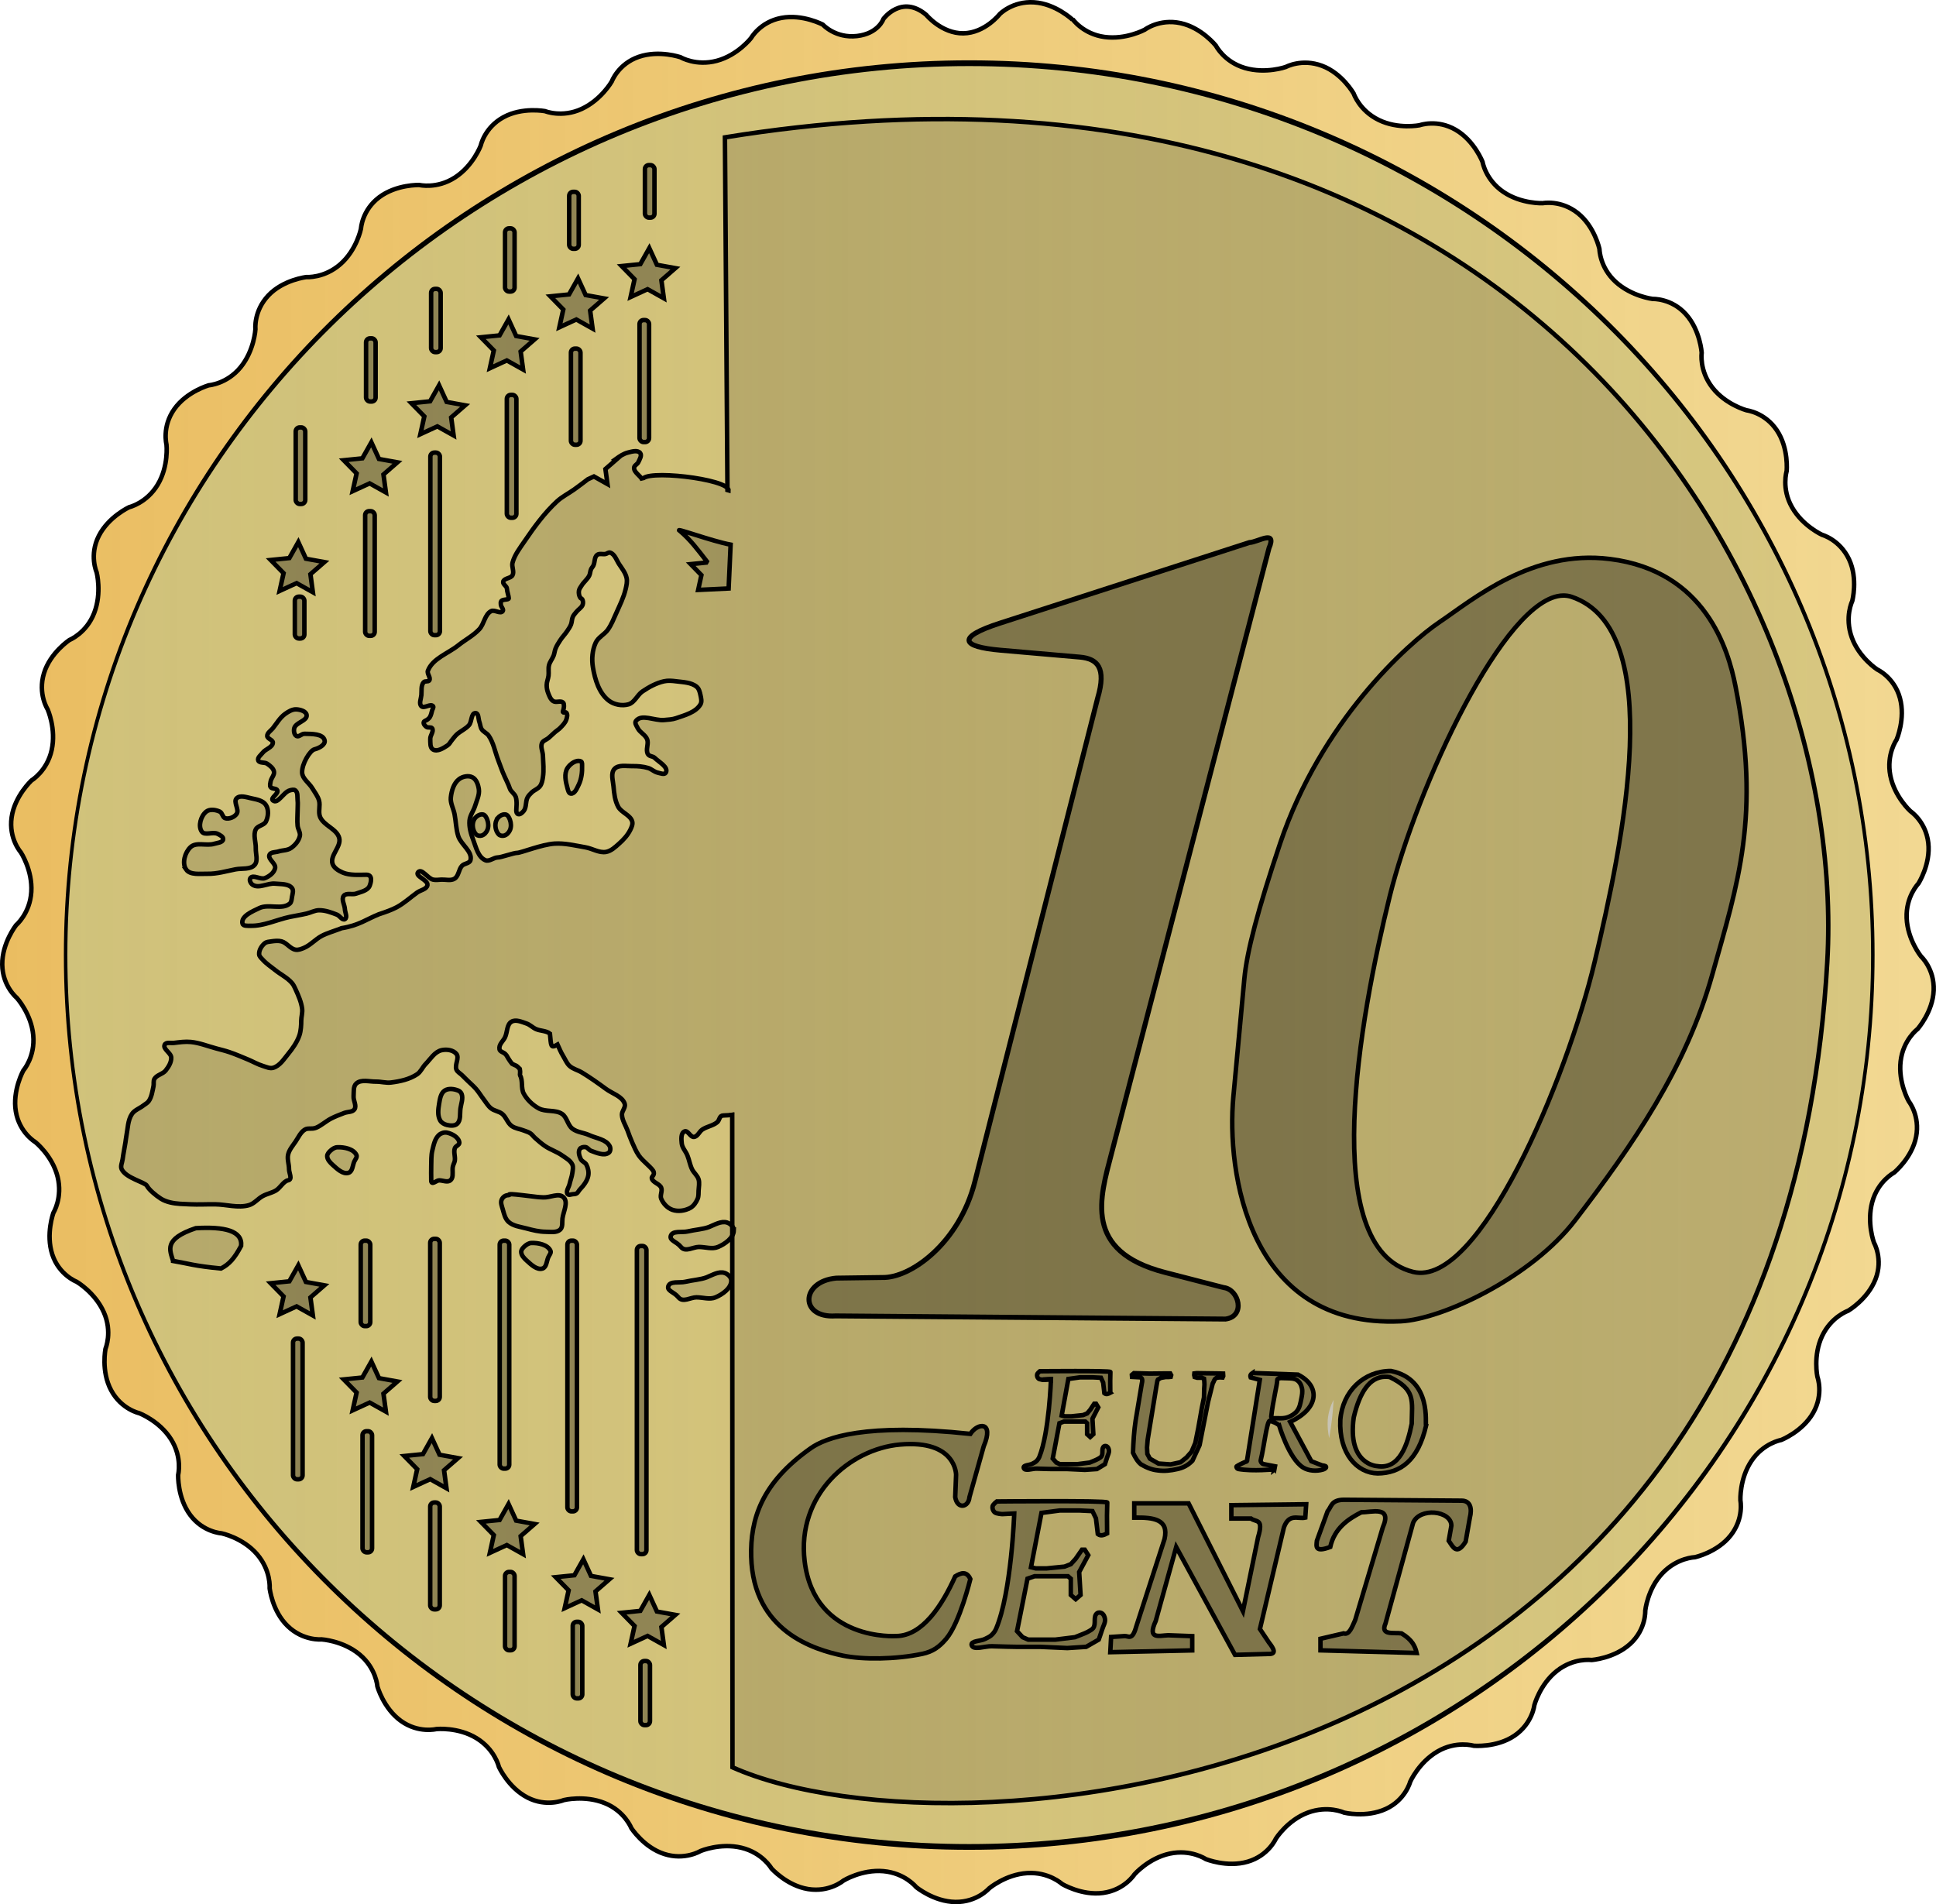 <?xml version="1.0" encoding="UTF-8"?>
<svg width="388.09" height="381.78" version="1.1" viewBox="0 0 388.09 381.78" xmlns="http://www.w3.org/2000/svg" xmlns:cc="http://creativecommons.org/ns#" xmlns:dc="http://purl.org/dc/elements/1.1/" xmlns:rdf="http://www.w3.org/1999/02/22-rdf-syntax-ns#">
 <title>10euro cent</title>
 <defs>
  <linearGradient id="linearGradient7881" x1="215.51" x2="622.89" y1="1047.3" y2="1047.3" gradientTransform="matrix(.953 0 0 .95 -64.702 -453.06)" gradientUnits="userSpaceOnUse">
   <stop stop-color="#eabd61" offset="0"/>
   <stop stop-color="#eecd73" stop-opacity=".778" offset="1"/>
  </linearGradient>
  <linearGradient id="linearGradient7883" x1="-224.48" x2="1012.4" y1="129.08" y2="129.08" gradientUnits="userSpaceOnUse">
   <stop stop-color="#d0c27b" offset="0"/>
   <stop stop-color="#d0c27b" stop-opacity=".778" offset="1"/>
  </linearGradient>
  <linearGradient id="linearGradient7885" x1="-224.48" x2="1012.4" y1="129.08" y2="129.08" gradientTransform="matrix(.123 0 0 .187 283.96 604.03)" gradientUnits="userSpaceOnUse">
   <stop stop-color="#e6e6e6" offset="0"/>
   <stop stop-color="#ccc" stop-opacity=".746" offset="1"/>
  </linearGradient>
 </defs>
 <g transform="translate(-140.66 -351.14)">
  <g stroke="#000">
   <path d="m355.65 355.09s-3.366-3.205-7.701-3.482c-4.335-0.277-6.891 2.366-6.891 2.366s-2.945 3.787-7.288 3.845c-4.344 0.059-7.437-3.7-7.437-3.7-4.938-4.154-8.572 0.801-8.572 0.801s-1.004 2.957-5.32 3.445c-4.316 0.489-6.839-2.288-6.839-2.288s-4.037-2.147-8.306-1.346c-4.269 0.801-6.08 4.042-6.08 4.042s-2.663 3.433-6.859 4.553c-4.196 1.121-7.259-0.703-7.259-0.703s-4.301-1.505-8.405-0.086c-4.105 1.418-5.399 4.937-5.399 4.937s-2.1 3.691-6.044 5.508c-3.943 1.817-7.32 0.445-7.32 0.445s-4.555-0.875-8.36 1.216c-3.805 2.09-4.542 5.677-4.542 5.677s-1.503 4.024-5.144 6.387c-3.64 2.363-7.159 1.521-7.159 1.521s-4.583-0.15-8.051 2.458c-3.468 2.608-3.654 6.305-3.654 6.305s-0.86 4.258-4.126 7.115c-3.265 2.857-6.815 2.581-6.815 2.581s-4.634 0.526-7.616 3.676c-2.983 3.149-2.6 6.776-2.6 6.776s-0.227 4.266-2.971 7.625c-2.743 3.359-6.362 3.619-6.362 3.619s-4.435 1.238-6.935 4.781c-2.5 3.543-1.559 7.105-1.559 7.105s0.473 4.303-1.754 8.022c-2.226 3.72-5.716 4.53-5.716 4.53s-4.142 1.902-6.101 5.769c-1.959 3.867-0.433 7.292-0.433 7.292s1.073 4.108-0.488 8.15c-1.56 4.043-4.937 5.405-4.937 5.405s-3.878 2.546-5.134 6.693c-1.257 4.147 0.735 7.227 0.735 7.227s1.746 3.916 0.815 8.147c-0.931 4.231-4.03 6.092-4.03 6.092s-3.387 3.111-4.001 7.4c-0.614 4.288 1.849 7.037 1.849 7.037s2.367 3.608 2.093 7.932c-0.274 4.323-3.032 6.637-3.032 6.637s-2.843 3.595-2.791 7.926c0.052 4.332 2.917 6.671 2.917 6.671s2.906 3.204 3.299 7.518c0.393 4.314-1.97 7.019-1.97 7.019s-2.237 3.981-1.52 8.254c0.716 4.273 3.931 6.143 3.931 6.143s3.391 2.719 4.436 6.924c1.045 4.205-0.832 7.222-0.832 7.222s-1.579 4.264-0.224 8.379c1.355 4.116 4.877 5.459 4.877 5.459s3.682 2.144 5.444 6.103c1.764 3.959 0.346 7.302 0.346 7.302s-0.926 4.524 1.119 8.346c2.044 3.822 5.64 4.6 5.64 4.6s4.032 1.541 6.354 5.202c2.323 3.661 1.446 7.149 1.446 7.149s-0.179 4.557 2.402 8.041c2.581 3.485 6.305 3.692 6.305 3.692s4.271 0.896 7.099 4.184c2.829 3.287 2.533 6.806 2.533 6.806s0.497 4.607 3.622 7.615c3.125 3.009 6.775 2.658 6.775 2.658s4.293 0.253 7.63 3.027c3.337 2.773 3.565 6.375 3.565 6.375s1.205 4.416 4.729 6.95c3.523 2.534 7.115 1.627 7.115 1.627s4.33-0.433 8.032 1.833c3.702 2.266 4.482 5.738 4.482 5.738s1.857 4.145 5.709 6.149c3.851 2.005 7.312 0.519 7.312 0.519s4.141-1.022 8.171 0.595c4.03 1.616 5.347 5 5.347 5s2.491 3.895 6.627 5.22c4.136 1.325 7.258-0.605 7.258-0.605s3.963-1.669 8.187-0.654c4.223 1.015 6.026 4.142 6.026 4.142s3.049 3.442 7.336 4.143c4.287 0.702 7.093-1.691 7.093-1.691s3.672-2.271 8-1.897c4.328 0.373 6.58 3.184 6.58 3.184s3.53 2.934 7.873 2.99c4.344 0.057 6.761-2.727 6.761-2.727s3.293-2.787 7.628-3.059c4.335-0.272 6.982 2.176 6.982 2.176s3.928 2.381 8.232 1.793c4.304-0.587 6.279-3.702 6.279-3.702s2.836-3.26 7.082-4.174c4.246-0.916 7.227 1.099 7.227 1.099s4.23 1.738 8.399 0.519c4.169-1.218 5.65-4.617 5.65-4.617s2.311-3.679 6.377-5.205c4.066-1.526 7.292-0.014 7.292-0.014s4.426 1.075 8.372-0.736c3.946-1.81 4.887-5.448 4.887-5.448s1.726-3.896 5.479-6.078c3.752-2.183 7.239-1.146 7.239-1.146s4.607 0.42 8.194-2.024c3.587-2.443 3.97-6.093 3.97-6.093s1.096-4.169 4.495-6.867c3.398-2.699 6.971-2.206 6.971-2.206s4.559-0.31 7.759-3.239c3.201-2.929 3.012-6.644 3.012-6.644s0.44-4.33 3.417-7.484c2.978-3.154 6.516-3.236 6.516-3.236s4.538-0.983 7.208-4.4c2.67-3.417 1.932-7 1.932-7s-0.206-4.283 2.201-7.889c2.407-3.606 5.971-4.22 5.971-4.22s4.271-1.675 6.415-5.442c2.144-3.768 0.845-7.232 0.845-7.232s-0.907-4.245 0.948-8.162c1.854-3.918 5.222-5.073 5.222-5.073s3.925-2.305 5.488-6.347c1.564-4.041-0.315-7.306-0.315-7.306s-1.491-3.983-0.344-8.162c1.146-4.178 4.363-5.873 4.363-5.873s3.595-2.925 4.425-7.177c0.831-4.252-1.465-7.116-1.465-7.116s-2.135-3.718-1.639-8.022c0.495-4.304 3.392-6.469 3.392-6.469s3.066-3.438 3.239-7.767c0.174-4.328-2.549-6.812-2.549-6.812s-2.697-3.347-2.87-7.676c-0.173-4.328 2.347-6.91 2.347-6.91s2.485-3.865 1.989-8.168c-0.495-4.304-3.573-6.341-3.573-6.341s-3.205-2.895-4.035-7.147c-0.831-4.252 1.248-7.182 1.248-7.182s1.821-4.186 0.674-8.365c-1.147-4.178-4.538-5.713-4.538-5.713s-3.654-2.364-5.116-6.444c-1.463-4.079 0.091-7.265 0.091-7.265s1.207-4.5-0.65-8.417c-1.856-3.917-5.382-4.881-5.382-4.881s-3.897-1.762-6.041-5.53c-2.144-3.768-1.072-7.227-1.072-7.227s0.457-4.577-1.951-8.182c-2.407-3.606-6.073-4.025-6.073-4.025s-4.186-1.127-6.854-4.546c-2.668-3.419-2.153-6.96-2.153-6.96s-0.271-4.54-3.173-7.764c-2.901-3.224-6.649-3.058-6.649-3.058s-4.232-0.503-7.433-3.432c-3.201-2.929-3.235-6.561-3.235-6.561s-0.952-4.519-4.352-7.216c-3.399-2.697-7.008-1.988-7.008-1.988s-4.315 0.181-7.903-2.261c-3.588-2.442-4.167-5.996-4.167-5.996s-1.635-4.261-5.385-6.448c-3.75-2.187-7.249-0.922-7.249-0.922s-4.274 0.852-8.175-1.053c-3.901-1.905-5.017-5.269-5.017-5.269s-2.276-4.063-6.342-5.588c-4.066-1.526-7.271 0.225-7.271 0.225s-4.023 1.426-8.192 0.209c-4.169-1.216-5.812-4.453-5.812-4.453s-2.863-3.632-7.11-4.545c-4.246-0.913-7.164 1.315-7.164 1.315s-3.774 2.046-8.078 1.458c-4.304-0.587-6.404-3.59-6.404-3.59" fill="url(#linearGradient7881)" stroke-width=".9"/>
   <path transform="matrix(.293 0 0 .481 219.51 480.53)" d="m1012.2 129.08c0 205.3-276.78 371.74-618.21 371.74s-618.21-166.43-618.21-371.74c0-205.3 276.78-371.74 618.21-371.74s618.21 166.43 618.21 371.74z" fill="url(#linearGradient7883)" stroke-width="2.397"/>
   <g fill-opacity=".129" stroke-width=".9">
    <path d="m286.72 469.12-6.104 0.292 0.648-2.969-2.148-2.201 3.116-0.316 0.123-0.227c-0.052-0.067-0.104-0.135-0.156-0.202-1.614-2.08-3.215-4.229-5.248-5.914-1.444-0.846 6.487 2.082 10.167 2.752z"/>
    <path d="m190.85 536.75c2.698 0.071 5.255-1.222 7.894-1.78 1.125-0.238 2.264-0.407 3.383-0.668 0.834-0.194 1.624-0.659 2.481-0.668 1.24-0.013 2.458 0.434 3.609 0.89 0.562 0.223 1.055 1.19 1.579 0.89 0.585-0.335 0.028-1.336 0-2.003-0.038-0.892-0.776-1.961-0.226-2.67 0.511-0.658 1.693-0.158 2.481-0.445 0.98-0.357 2.323-0.599 2.707-1.558 0.288-0.72 0.677-2.225-0.677-2.225s-3.282 0.18-4.737-0.445c-0.83-0.357-1.767-0.925-2.03-1.78-0.519-1.687 1.774-3.405 1.353-5.118-0.451-1.838-3.091-2.485-3.834-4.228-0.438-1.028 0.09-2.267-0.226-3.338-0.263-0.892-0.873-1.648-1.353-2.448-0.638-1.062-1.974-1.882-2.03-3.115-0.079-1.757 1.579-4.451 2.481-4.673 0.902-0.223 2.212-0.905 2.03-1.78-0.287-1.379-2.634-1.305-4.06-1.335-0.547-0.012-1.1 0.707-1.579 0.445-0.478-0.262-0.577-1.032-0.451-1.558 0.281-1.175 2.677-1.478 2.481-2.67-0.124-0.754-1.257-1.064-2.03-1.113-0.808-0.051-1.599 0.423-2.256 0.89-1.039 0.739-1.695 1.896-2.481 2.893-0.397 0.504-1.152 0.92-1.128 1.558 0.022 0.579 1.154 0.756 1.128 1.335-0.043 0.943-1.449 1.252-2.03 2.003-0.368 0.475-1.108 0.995-0.902 1.558 0.218 0.596 1.278 0.304 1.804 0.668 0.568 0.392 1.22 0.887 1.353 1.558 0.137 0.691-0.562 1.308-0.677 2.003-0.06 0.366-0.198 0.797 0 1.113 0.265 0.423 1.183 0.199 1.353 0.668 0.25 0.688-1.457 1.519-0.902 2.003 0.985 0.86 2.116-1.656 3.383-2.003 0.362-0.099 0.835-0.232 1.128 0 0.541 0.428 0.375 1.323 0.451 2.003 0.074 0.664 0 1.113 0 2.003 0 0.89-0.115 2.083 0 3.115 0.076 0.68 0.592 1.333 0.451 2.003-0.208 0.988-0.963 1.875-1.804 2.448-0.705 0.48-1.665 0.408-2.481 0.668-0.611 0.195-1.549 0.086-1.804 0.668-0.388 0.885 1.317 1.724 1.128 2.67-0.186 0.926-1.146 1.641-2.03 2.003-0.903 0.369-2.361-0.782-2.932 0-0.278 0.381 0.059 1.071 0.451 1.335 1.243 0.838 3.014-0.379 4.511-0.223 1.161 0.121 2.672-0.023 3.383 0.89 0.366 0.471 0.096 1.194 0 1.78-0.076 0.463-0.087 1.034-0.451 1.335-1.572 1.301-4.241 0.011-6.09 0.89-1.39 0.661-3.744 1.636-3.383 3.115 0.128 0.525 1.032 0.431 1.579 0.445z"/>
    <path d="m177.95 525.43c-0.844-1.263-0.212-3.411 0.902-4.451 1.159-1.081 3.214-0.198 4.737-0.668 0.642-0.198 1.697-0.235 1.804-0.89 0.085-0.518-0.652-0.878-1.128-1.113-0.951-0.469-2.553 0.418-3.158-0.445-0.789-1.125-0.179-3.15 0.902-4.006 0.704-0.557 1.89-0.378 2.707 0 0.532 0.246 0.558 1.193 1.128 1.335 0.785 0.196 1.802-0.229 2.256-0.89 0.59-0.86-0.744-2.381 0-3.115 0.691-0.682 1.978-0.207 2.932 0 1.051 0.228 2.352 0.441 2.932 1.335 0.608 0.937 0.495 2.338 0 3.338-0.377 0.76-1.653 0.798-2.03 1.558-0.562 1.133 0.043 2.523 0 3.783-0.038 1.115 0.505 2.487-0.226 3.338-0.849 0.988-2.546 0.639-3.834 0.89-1.867 0.364-3.736 0.936-5.639 0.89-1.459-0.035-3.482 0.312-4.285-0.89z"/>
    <path d="m208.28 581.15c-0.504 0.018-0.983 0.33-1.353 0.668-0.322 0.294-0.681 0.68-0.677 1.113 6e-3 0.7 0.603 1.31 1.128 1.78 0.871 0.781 2.041 1.925 3.158 1.558 0.797-0.262 0.806-1.459 1.128-2.225 0.182-0.433 0.649-0.909 0.451-1.335-0.575-1.24-2.453-1.607-3.834-1.558z"/>
    <path d="m232.29 576.46c0.798-0.712 0.522-2.064 0.677-3.115 0.141-0.957 0.566-1.986 0.226-2.893-0.111-0.295-0.382-0.547-0.677-0.668-0.834-0.341-1.956-0.494-2.707 0-0.813 0.535-0.968 1.719-1.128 2.67-0.185 1.1-0.341 2.373 0.226 3.338 0.272 0.463 0.827 0.764 1.353 0.89 0.662 0.159 1.525 0.228 2.03-0.223z"/>
    <path d="m232.74 580.22c0.051 0.472-0.743 0.664-0.902 1.113-0.274 0.77 0.101 1.638 0 2.448-0.076 0.607-0.451 0.89-0.451 1.78 0 0.89 0.142 1.746-0.451 2.225-0.581 0.47-1.504 0-2.256 0-0.526 0-1.579 1.113-1.579 0s-0.035-1.929 0-2.893c0.038-1.04-0.023-2.104 0.226-3.115 0.27-1.098 0.494-2.369 1.353-3.115 0.411-0.357 1.043-0.554 1.579-0.445 1.046 0.213 2.369 0.954 2.481 2.003z"/>
    <path d="m253.64 591.2c0.985 1.024-0.047 2.828-0.226 4.228-0.096 0.751 0.103 1.702-0.451 2.225-0.715 0.674-1.943 0.456-2.932 0.445-1.298-0.014-2.582-0.33-3.834-0.668-1.239-0.334-2.67-0.47-3.609-1.335-0.664-0.612-0.887-1.584-1.128-2.448-0.181-0.648-0.513-1.394-0.226-2.003 0.229-0.485 0.677-0.89 1.353-0.89 0.677 0-1.128-0.445 2.707 0 3.834 0.445 2.851 0.371 4.285 0.445 1.351 0.07 3.128-0.969 4.06 0z"/>
    <path d="m287.76 597.8c-0.033 1.522-1.743 2.731-3.158 3.338-1.172 0.503-2.556 0-3.834 0-1.203 0-2.707 1.113-3.609 0-0.902-1.113-2.318-1.269-2.03-2.225 0.332-1.104 2.248-0.623 3.383-0.89 1.42-0.334 3.158-0.445 4.285-0.89 1.128-0.445 2.427-1.262 3.609-0.89 0.66 0.208 1.368 0.874 1.353 1.558z"/>
    <path d="m287.26 607.9c-0.033 1.522-1.743 2.731-3.158 3.338-1.172 0.503-2.556 0-3.834 0-1.203 0-2.707 1.113-3.609 0-0.902-1.113-2.318-1.269-2.03-2.225 0.332-1.104 2.248-0.623 3.383-0.89 1.42-0.334 3.158-0.445 4.285-0.89 1.128-0.445 2.427-1.262 3.609-0.89 0.66 0.208 1.368 0.874 1.353 1.558z"/>
    <path d="m247.17 600.34c-0.504 0.018-0.983 0.33-1.353 0.668-0.322 0.294-0.681 0.68-0.677 1.113 6e-3 0.7 0.603 1.31 1.128 1.78 0.871 0.781 2.041 1.925 3.158 1.558 0.797-0.262 0.806-1.459 1.128-2.225 0.182-0.433 0.649-0.909 0.451-1.335-0.575-1.24-2.453-1.607-3.834-1.558z"/>
    <path d="m254.41 505.13c-0.711 1.136-0.361 2.719 0 4.006 0.117 0.417 0.24 1.074 0.677 1.113 0.796 0.07 1.234-1.069 1.579-1.78 0.561-1.155 0.722-2.503 0.677-3.783-0.011-0.306 0.056-0.762-0.226-0.89-0.916-0.416-2.176 0.489-2.707 1.335z"/>
    <path d="m235.65 515.54c-0.412 0.887-0.232 2.188 0.451 2.893 0.265 0.273 0.761 0.332 1.128 0.223 0.509-0.152 0.924-0.628 1.128-1.113 0.259-0.617 0.224-1.373 0-2.003-0.159-0.448-0.428-1.033-0.902-1.113-0.699-0.118-1.509 0.477-1.804 1.113z"/>
    <path d="m240.19 515.54c-0.412 0.887-0.232 2.188 0.451 2.893 0.265 0.273 0.761 0.332 1.128 0.223 0.509-0.152 0.924-0.628 1.128-1.113 0.259-0.617 0.224-1.373 0-2.003-0.159-0.448-0.428-1.033-0.902-1.113-0.699-0.118-1.509 0.477-1.804 1.113z"/>
    <path d="m175.36 603.94c-0.651-2.189-1.964-4.377 4.546-6.566 5.759-0.337 9.381 0.512 9.091 3.535-1.337 2.532-2.412 3.722-4.041 4.546-5.373-0.505-6.62-1.01-9.596-1.515z"/>
    <path d="m287.49 705.46c45.49 20.236 209.86 6.723 219.46-161.37 4.476-78.391-64.337-190.85-220.97-165.41l0.505 70.711 0.213 0.062c0.156-2.303-17.431-4.337-17.246-2.035-0.366-0.933-1.711-1.5-1.681-2.5 0.014-0.462 0.654-0.686 0.845-1.108 0.26-0.575 0.765-1.359 0.369-1.853-0.252-0.314-0.668-0.388-1.115-0.356l2e-5 4e-5c-0.447 0.032-0.927 0.168-1.32 0.267-0.872 0.219-1.629 0.723-2.37 1.254l0.172 0.032-2.329 2.023 0.41 3.01-2.714-1.521-1.214 0.558c-0.904 0.69-1.805 1.379-2.731 2.039-1.145 0.817-2.438 1.45-3.469 2.403-2.513 2.325-4.551 5.13-6.47 7.953-0.934 1.375-2.016 2.742-2.435 4.345-0.211 0.807 0.39 1.761 0 2.5-0.351 0.666-1.692 0.564-1.87 1.294-0.123 0.508 0.746 0.921 0.746 1.383 0 0.462 0.377 1.572 0.377 1.942 0 0.37-1.171 0.143-1.501 0.558-0.155 0.195-0.109 0.49-0.09 0.736 0.035 0.447 0.643 0.937 0.369 1.294-0.47 0.613-1.653-0.369-2.337 0-1.271 0.685-1.369 2.553-2.345 3.608-1.2 1.297-2.833 2.129-4.215 3.236-2.066 1.655-5.146 2.635-6.093 5.089-0.236 0.611 0.629 1.387 0.279 1.942-0.208 0.33-0.865 0.07-1.123 0.364-0.582 0.662-0.389 1.716-0.467 2.589-0.066 0.739-0.531 1.7 0 2.225 0.551 0.543 1.847-0.598 2.337 0 0.181 0.221-0.104 0.559-0.18 0.833-0.131 0.469-0.215 0.97-0.476 1.383-0.116 0.185-0.301 0.318-0.467 0.461-0.235 0.202-0.687 0.256-0.746 0.558-0.069 0.351 0.266 0.709 0.558 0.922 0.312 0.228 0.919-0.046 1.132 0.275 0.399 0.603-0.406 1.408-0.377 2.128 0.03 0.732-0.088 1.765 0.558 2.128 0.878 0.493 2.068-0.284 2.911-0.833 0.371-0.242 0.562-0.681 0.845-1.019 0.31-0.371 0.585-0.774 0.935-1.108 0.767-0.733 1.837-1.137 2.526-1.942 0.595-0.695 0.391-2.445 1.312-2.403 0.644 0.029 0.533 1.159 0.754 1.756 0.18 0.485 0.189 1.043 0.467 1.481 0.34 0.535 1.044 0.771 1.402 1.294 0.973 1.423 1.264 3.2 1.878 4.806 0.318 0.831 0.601 1.675 0.935 2.5 0.441 1.091 1.223 2.589 1.41 3.236 0.187 0.647 0.99 1.083 1.214 1.756 0.283 0.851 0.098 2.316 0.098 2.686 0 0.37 0.103 0.657 0.369 0.736 0.417 0.124 0.865-0.307 1.132-0.647 0.573-0.733 0.316-1.855 0.746-2.678 0.204-0.39 0.526-0.713 0.845-1.019 0.51-0.491 1.282-0.717 1.689-1.294 0.355-0.504 0.464-1.149 0.558-1.756 0.222-1.432 0.055-2.897 0-4.345-0.031-0.835-0.53-1.735-0.189-2.5 0.224-0.503 0.889-0.663 1.312-1.019 0.453-0.382 0.863-0.812 1.312-1.197 0.336-0.288 0.728-0.514 1.033-0.833 0.477-0.499 1.008-1.014 1.222-1.667 0.144-0.439 0.305-1.034 0-1.383-0.144-0.165-0.526 0.079-0.656-0.097-0.111-0.15 0.064-0.366 0.09-0.55 0.035-0.247 0.109-0.495 0.09-0.744-0.017-0.223-0.01-0.499-0.18-0.647-0.497-0.432-1.414 0.084-1.968-0.275-0.552-0.358-0.8-1.058-1.033-1.667-0.19-0.497-0.284-1.038-0.279-1.57 7e-3 -0.629 0.293-1.228 0.369-1.853 0.086-0.702-0.075-1.433 0.098-2.12 0.176-0.695 0.684-1.269 0.935-1.942 0.168-0.451 0.195-0.946 0.377-1.392 0.241-0.589 0.585-1.134 0.935-1.667 0.423-0.645 0.974-1.203 1.402-1.845 0.278-0.416 0.569-0.832 0.754-1.294 0.201-0.5 0.15-1.081 0.377-1.57 0.177-0.381 0.482-0.691 0.746-1.019 0.386-0.481 1.03-0.808 1.222-1.392 0.116-0.353 0.085-0.785-0.098-1.108-0.076-0.135-0.293-0.145-0.377-0.275-0.255-0.397-0.342-0.918-0.279-1.383 0.056-0.412 0.343-0.763 0.566-1.117 0.436-0.691 1.132-1.214 1.501-1.942 0.203-0.401 0.185-0.885 0.369-1.294 0.119-0.265 0.34-0.475 0.467-0.736 0.33-0.677 0.159-1.66 0.754-2.128 0.443-0.348 1.135-0.072 1.689-0.186 0.308-0.063 0.602-0.369 0.902-0.275 0.942 0.294 1.276 1.495 1.812 2.314 0.577 0.88 1.286 1.748 1.501 2.775 0.152 0.726-0.02 1.494-0.189 2.217-0.39 1.673-1.177 3.235-1.878 4.806-0.507 1.136-0.966 2.313-1.681 3.333-0.679 0.969-1.938 1.519-2.435 2.589-0.707 1.522-0.845 3.34-0.566 4.992 0.409 2.422 1.222 5.157 3.19 6.659 1.056 0.806 2.654 1.103 3.936 0.736 1.23-0.352 1.747-1.877 2.804-2.589 1.316-0.886 2.759-1.684 4.313-2.031 0.792-0.177 1.631-0.106 2.435 0 1.412 0.186 3.042 0.195 4.125 1.108 0.467 0.394 0.626 1.066 0.754 1.659 0.131 0.604 0.313 1.318 0 1.853-0.939 1.604-3.108 2.16-4.879 2.775-0.775 0.269-1.617 0.297-2.435 0.372-1.868 0.172-4.495-1.3-5.625 0.178-0.311 0.406 0.143 1.027 0.377 1.481 0.443 0.86 1.545 1.317 1.878 2.225 0.298 0.812-0.187 1.664 0 2.589 0.187 0.925 1.058 0.673 1.501 1.108 0.883 0.87 2.804 1.852 2.247 2.953-0.252 0.497-1.141 0.128-1.689 0-0.678-0.158-1.202-0.725-1.87-0.922-1.026-0.303-2.119-0.393-3.19-0.372-1.201 0.024-2.755-0.322-3.559 0.558-0.795 0.871-0.289 2.344-0.189 3.511 0.12 1.386 0.274 2.841 0.935 4.07 0.643 1.195 2.451 1.656 2.813 2.961 0.152 0.549-0.128 1.153-0.377 1.667-0.518 1.065-1.357 1.976-2.247 2.767-0.773 0.687-1.6 1.488-2.624 1.667-1.388 0.242-2.736-0.684-4.125-0.922-2.046-0.351-4.111-0.871-6.183-0.744-2.571 0.158-6.745 1.853-7.495 1.853-0.75 0-3.186 0.922-3.936 0.922-0.75 0-1.675 0.883-2.444 0.558-1.468-0.621-1.872-2.595-2.435-4.07-0.471-1.233-0.86-2.571-0.746-3.884 0.091-1.05 0.82-1.951 1.123-2.961 0.327-1.089 0.905-2.201 0.746-3.325-0.127-0.901-0.489-1.992-1.312-2.403-0.788-0.394-1.918-0.16-2.624 0.364-1.096 0.813-1.542 2.359-1.681 3.706-0.117 1.129 0.527 2.211 0.746 3.325 0.29 1.474 0.283 3.014 0.754 4.442 0.562 1.703 2.902 3.075 2.435 4.806-0.174 0.645-1.227 0.621-1.689 1.108-0.688 0.726-0.648 2.06-1.501 2.589-0.742 0.461-1.748 0.155-2.624 0.186-0.563 0.02-1.141 0.128-1.689 0-1.086-0.254-2.267-2.317-2.993-1.481-0.699 0.805 2.042 1.543 1.87 2.589-0.136 0.827-1.372 0.987-2.058 1.481-1.374 0.988-2.629 2.162-4.125 2.961-0.871 0.465-2.129 0.933-3.542 1.392-2.446 0.971-4.003 2.252-7.503 2.799-0.017 0.013-0.048 0.029-0.098 0.049-1.069 0.418-2.842 0.95-3.854 1.489-1.265 0.674-2.24 1.838-3.559 2.403-0.529 0.227-1.12 0.464-1.689 0.372-1.077-0.173-1.753-1.378-2.804-1.667-0.664-0.182-1.384-0.095-2.066 0-0.451 0.063-0.962 0.085-1.312 0.372-0.644 0.528-1.175 1.392-1.123 2.217 0.028 0.443 0.447 0.777 0.746 1.108 0.709 0.786 1.615 1.376 2.444 2.039 1.105 0.885 2.439 1.527 3.37 2.589 0.329 0.375 0.541 0.841 0.746 1.294 0.563 1.246 1.141 2.53 1.312 3.884 0.101 0.797-0.18 1.663-0.18 2.403 0 0.74-0.048 2.021-0.377 2.961-0.475 1.358-1.332 2.579-2.247 3.697-0.861 1.053-1.686 2.393-3.001 2.775-0.672 0.195-1.397-0.17-2.066-0.372-1.042-0.314-1.988-0.879-2.993-1.294-1.241-0.513-2.474-1.052-3.747-1.481-0.861-0.29-1.746-0.501-2.624-0.736-1.684-0.451-3.331-1.125-5.067-1.294-1.12-0.109-2.254 0.048-3.37 0.186-0.633 0.078-1.597-0.201-1.878 0.364-0.431 0.866 1.283 1.625 1.312 2.589 0.028 0.938-0.536 1.851-1.123 2.589-0.578 0.727-1.777 0.867-2.247 1.667-0.253 0.43-0.082 0.994-0.189 1.481-0.222 1.01-0.352 2.102-0.935 2.961-0.271 0.4-0.741 0.624-1.123 0.922-0.737 0.574-1.735 0.895-2.255 1.667-0.854 1.269-0.826 2.939-1.123 4.434-0.085 0.428-0.121 0.864-0.189 1.294-0.174 1.113-0.412 2.216-0.558 3.333-0.088 0.674-0.486 1.417-0.189 2.031 0.874 1.804 4.684 2.586 5.059 3.325 0.375 0.74 1.731 1.91 2.813 2.589 0.569 0.357 1.222 0.587 1.878 0.744 1.281 0.308 2.619 0.31 3.936 0.372 1.685 0.079 3.373-0.022 5.059 0 2.25 0.03 4.586 0.793 6.748 0.178 1.079-0.307 1.816-1.317 2.804-1.845 0.837-0.447 1.814-0.615 2.624-1.108 0.908-0.553 1.506-1.854 2.444-2.039 0.937-0.185 0.173-1.476 0.18-2.217 0.01-0.989-0.407-1.998-0.18-2.961 0.228-0.967 0.935-1.762 1.492-2.589 0.568-0.842 0.999-1.883 1.878-2.403 0.651-0.385 1.31-3e-3 2.247-0.372 0.937-0.37 1.956-1.307 3.001-1.845 0.844-0.434 1.74-0.762 2.624-1.108 0.679-0.266 1.661-0.139 2.058-0.744 0.477-0.726-0.242-1.726-0.18-2.589 0.063-0.88-0.11-2.002 0.558-2.589 0.984-0.865 2.618-0.342 3.936-0.364 1.002-0.017 2.007 0.301 3.001 0.178 1.823-0.226 3.73-0.639 5.248-1.659 0.735-0.494 1.072-1.406 1.689-2.039 0.981-1.006 1.806-2.445 3.182-2.775 1.002-0.241 2.367-0.058 3.001 0.744 0.652 0.825-0.404 2.172 0 3.139 0.203 0.485 0.748 0.745 1.123 1.117 0.374 0.37 0.748 0.739 1.123 1.108 0.562 0.554 1.173 1.063 1.689 1.659 0.554 0.638 0.984 1.371 1.501 2.039 0.485 0.627 0.879 1.349 1.501 1.845 0.652 0.521 1.601 0.589 2.247 1.117 0.788 0.644 1.049 1.799 1.87 2.403 0.699 0.514 1.636 0.598 2.444 0.922 0.441 0.177 0.918 0.294 1.312 0.558 0.365 0.244 0.608 0.63 0.935 0.922 0.658 0.588 1.324 1.175 2.058 1.667 1.065 0.713 2.333 1.104 3.378 1.845 0.754 0.534 1.683 1.014 2.058 1.853 0.226 0.506 0.068 1.11 0 1.659-0.094 0.758-0.395 1.478-0.558 2.225-0.147 0.673-0.824 1.502-0.377 2.031 0.24 0.284 0.749 0 1.123 0 0.937 0 0.947-0.533 1.312-0.922 0.742-0.792 1.486-1.715 1.689-2.775 0.141-0.736-0.029-1.551-0.377-2.217-0.243-0.464-0.899-0.635-1.123-1.108-0.293-0.618-0.566-1.467-0.189-2.039 0.216-0.326 0.732-0.424 1.123-0.372 0.447 0.059 0.699 0.592 1.123 0.744 1.124 0.403 2.626 1.1 3.567 0.372 0.348-0.269 0.379-0.905 0.18-1.294-0.704-1.379-2.698-1.573-4.116-2.225-1.095-0.503-2.431-0.555-3.378-1.294-0.949-0.741-1.061-2.276-2.058-2.953-1.325-0.899-3.288-0.34-4.69-1.117-1.231-0.681-2.326-1.726-2.993-2.953-0.602-1.108-0.115-2.61-0.754-3.697-0.04-0.068 0.101-0.578-0.034-1.266-0.85-0.867-0.737-0.557-1.553-1.016-0.539-0.632-1.042-1.583-1.119-1.693-0.608-0.867-1.494-0.525-1.419-1.576 0.055-0.772 0.786-1.341 1.123-2.039 0.493-1.022 0.321-2.57 1.312-3.139 0.871-0.501 2.048 0.048 3.001 0.372 0.69 0.235 1.215 0.808 1.878 1.108 0.898 0.406 2.046 0.308 2.813 0.922 0.254 2.407 0.074 3.039 1.525 2.193 0.352 0.76 0.668 1.552 1.099 2.249 0.424 0.685 0.716 1.484 1.312 2.031 0.676 0.619 1.649 0.819 2.435 1.294 1.683 1.018 3.288 2.162 4.871 3.325 1.283 0.943 3.235 1.465 3.747 2.961 0.247 0.721-0.594 1.456-0.558 2.217 0.054 1.111 0.734 2.103 1.123 3.147 0.3 0.805 0.584 1.618 0.935 2.403 0.394 0.883 0.764 1.79 1.312 2.589 0.844 1.231 2.814 2.594 3.001 3.333 0.187 0.74-0.491 0.86-0.377 1.294 0.222 0.844 1.539 1.04 1.878 1.845 0.287 0.682-0.286 1.534 0 2.217 0.405 0.968 1.247 1.875 2.247 2.225 1.124 0.393 2.513 0.193 3.559-0.372 0.703-0.38 1.194-1.123 1.501-1.853 0.216-0.514 0.157-1.103 0.189-1.659 0.042-0.741 0.21-1.513 0-2.225-0.228-0.771-0.962-1.306-1.312-2.031-0.425-0.88-0.57-1.869-0.935-2.775-0.33-0.821-1.039-1.524-1.132-2.403-0.086-0.818-0.201-2.081 0.566-2.403 0.671-0.281 1.152 1.177 1.878 1.108 0.748-0.07 1.06-1.065 1.681-1.481 0.926-0.62 2.151-0.763 3.001-1.481 0.408-0.344 0.421-1.14 0.935-1.294 0.511-0.154 2.278 0.084 2.058-0.569z"/>
   </g>
   <g fill-opacity=".314">
    <g stroke-width="3.23">
     <path transform="matrix(.283 0 0 .274 35.282 451.67)" d="m593.97 66.453-11.515-6.66-12.014 5.711 2.775-13.01-9.144-9.662 13.231-1.381 6.363-11.682 5.402 12.156 13.076 2.442-9.892 8.894z"/>
     <path transform="matrix(.283 0 0 .274 49.925 431.67)" d="m593.97 66.453-11.515-6.66-12.014 5.711 2.775-13.01-9.144-9.662 13.231-1.381 6.363-11.682 5.402 12.156 13.076 2.442-9.892 8.894z"/>
     <path transform="matrix(.283 0 0 .274 63.497 420.24)" d="m593.97 66.453-11.515-6.66-12.014 5.711 2.775-13.01-9.144-9.662 13.231-1.381 6.363-11.682 5.402 12.156 13.076 2.442-9.892 8.894z"/>
     <path transform="matrix(.283 0 0 .274 77.425 407.02)" d="m593.97 66.453-11.515-6.66-12.014 5.711 2.775-13.01-9.144-9.662 13.231-1.381 6.363-11.682 5.402 12.156 13.076 2.442-9.892 8.894z"/>
     <path transform="matrix(.283 0 0 .274 91.354 398.81)" d="m593.97 66.453-11.515-6.66-12.014 5.711 2.775-13.01-9.144-9.662 13.231-1.381 6.363-11.682 5.402 12.156 13.076 2.442-9.892 8.894z"/>
     <path transform="matrix(.283 0 0 .274 105.64 392.74)" d="m593.97 66.453-11.515-6.66-12.014 5.711 2.775-13.01-9.144-9.662 13.231-1.381 6.363-11.682 5.402 12.156 13.076 2.442-9.892 8.894z"/>
     <path transform="matrix(.283 0 0 .274 35.282 596.67)" d="m593.97 66.453-11.515-6.66-12.014 5.711 2.775-13.01-9.144-9.662 13.231-1.381 6.363-11.682 5.402 12.156 13.076 2.442-9.892 8.894z"/>
     <path transform="matrix(.283 0 0 .274 49.925 615.95)" d="m593.97 66.453-11.515-6.66-12.014 5.711 2.775-13.01-9.144-9.662 13.231-1.381 6.363-11.682 5.402 12.156 13.076 2.442-9.892 8.894z"/>
     <path transform="matrix(.283 0 0 .274 62.068 631.31)" d="m593.97 66.453-11.515-6.66-12.014 5.711 2.775-13.01-9.144-9.662 13.231-1.381 6.363-11.682 5.402 12.156 13.076 2.442-9.892 8.894z"/>
     <path transform="matrix(.283 0 0 .274 77.425 644.52)" d="m593.97 66.453-11.515-6.66-12.014 5.711 2.775-13.01-9.144-9.662 13.231-1.381 6.363-11.682 5.402 12.156 13.076 2.442-9.892 8.894z"/>
     <path transform="matrix(.283 0 0 .274 92.425 655.6)" d="m593.97 66.453-11.515-6.66-12.014 5.711 2.775-13.01-9.144-9.662 13.231-1.381 6.363-11.682 5.402 12.156 13.076 2.442-9.892 8.894z"/>
     <path transform="matrix(.283 0 0 .274 105.64 662.74)" d="m593.97 66.453-11.515-6.66-12.014 5.711 2.775-13.01-9.144-9.662 13.231-1.381 6.363-11.682 5.402 12.156 13.076 2.442-9.892 8.894z"/>
    </g>
    <g stroke-width=".9">
     <rect x="268.33" y="600.94" width="1.914" height="61.78" rx=".799"/>
     <rect x="254.4" y="599.87" width="1.914" height="54.28" rx=".799"/>
     <rect x="240.83" y="599.87" width="1.914" height="45.708" rx=".799"/>
     <rect x="226.9" y="599.51" width="1.914" height="32.494" rx=".799"/>
     <rect x="212.97" y="599.87" width="1.914" height="17.137" rx=".799"/>
     <rect x="199.4" y="619.51" width="1.914" height="28.208" rx=".799"/>
     <rect x="213.33" y="638.08" width="1.914" height="24.28" rx=".799"/>
     <rect x="226.9" y="652.37" width="1.914" height="21.423" rx=".799"/>
     <rect x="241.9" y="666.29" width="1.914" height="15.708" rx=".799"/>
     <rect x="255.47" y="676.29" width="1.914" height="15.351" rx=".799"/>
     <rect x="269.04" y="684.15" width="1.914" height="12.851" rx=".799"/>
     <rect x="226.93" y="441.88" width="1.914" height="36.601" rx=".799"/>
     <rect x="213.86" y="453.62" width="1.914" height="24.994" rx=".799"/>
     <rect x="199.76" y="470.76" width="1.914" height="8.387" rx=".799"/>
     <rect x="199.94" y="436.83" width="1.914" height="15.351" rx=".799"/>
     <rect x="214.04" y="418.97" width="1.914" height="12.672" rx=".799"/>
     <rect x="227.08" y="409.06" width="1.914" height="12.672" rx=".799"/>
     <rect x="241.9" y="396.92" width="1.914" height="12.672" rx=".799"/>
     <rect x="254.76" y="389.6" width="1.914" height="11.422" rx=".799"/>
     <rect x="269.94" y="384.24" width="1.914" height="10.53" rx=".799"/>
     <rect x="268.86" y="415.31" width="1.914" height="24.458" rx=".799"/>
     <rect x="255.11" y="421.03" width="1.914" height="19.28" rx=".799"/>
     <rect x="242.26" y="430.31" width="1.914" height="24.637" rx=".799"/>
     <path d="m387.9 571c-1.399 15.022 2.898 46.472 33.536 45.039 8.31-0.389 26.163-8.755 34.975-20.253 11.577-15.106 22.275-30.6 27.5-49.281 5.094-18.212 9.808-31.797 4.625-57.875-1.423-7.159-5.938-23.018-25.164-25.418-15.633-1.951-27.358 8.07-34.133 12.638-6.425 4.332-23.793 19.993-31.966 44.378-4.456 13.296-6.66 21.645-7.173 27.162zm66.104-100.46c0.575-8e-3 1.143 0.066 1.688 0.25 19.318 6.516 10.282 49.428 4.625 73.219-5.554 23.36-23.11 65.439-36.406 62.125-19.123-4.767-10.689-50.911-4.656-75.344 5.346-21.651 23.049-60.085 34.75-60.25z"/>
    </g>
   </g>
  </g>
  <path d="m408 631.79c-0.64 1.198-1.053 2.543-1.184 4.001-0.071 1.339 0.039 2.563 0.293 3.669 0.447-2.514 0.746-5.073 0.891-7.67z" fill="url(#linearGradient7885)"/>
  <g stroke="#000">
   <path d="m419.48 626c-5.418 2e-3 -9.685 4.024-10.139 9.799-0.315 6.79 3.368 10.668 7.485 10.74 4.539-0.046 8.08-2.522 9.714-9.603-0.294-0.138 1.304-9.279-7.06-10.936zm-1.216 1.158c0.315-0.01 0.641 8e-3 0.98 0.06 5.27 2.566 4.456 4.728 4.411 9.356-0.81 4.059-2.395 9.27-6.944 8.501 0 0-6.005-0.269-4.681-9.764 1.2-5.093 3.186-8.057 6.235-8.153z" fill-opacity=".314" stroke-width=".9"/>
   <path d="m351.28 627.62-1.433 0.075c-0.026 8e-3 -0.058 0.017-0.083 0.025-0.454 0.142 1.38-0.105 1.516-0.045 1.6e-4 -5e-3 0-0.055 0-0.055z" fill-opacity=".129" stroke-width=".9"/>
   <g fill-opacity=".314">
    <g stroke-width=".9">
     <path d="m363.23 630.37-0.015-2.412 0.035-1.755c5e-3 -0.292-14.151-0.144-14.151-0.144s-0.484 0.384-0.537 0.651c-0.055 0.279 0.045 0.616 0.268 0.813 0.243 0.216 0.984 0.244 0.984 0.244l1.52-0.081s-0.349 10.629-2.325 15.537c-0.134 0.332-0.354 0.642-0.626 0.895-0.226 0.21-0.528 0.338-0.805 0.488-0.55 0.297-1.831 0.244-1.699 0.813 0.179 0.771 1.728 0.124 2.594 0.163 1.043 0.046 3.13 0.081 3.13 0.081h3.041l3.488 0.163 2.415-0.163 1.61-0.976s0.312-0.918 0.447-1.383c0.133-0.458 0.418-0.912 0.358-1.383-0.039-0.301-0.164-0.654-0.447-0.813-0.152-0.086-0.396-0.101-0.537 0-0.602 0.432-0.104 1.458-0.537 2.034-0.266 0.354-1.163 0.732-1.163 0.732l-1.163 0.488-2.504 0.325h-3.488l-0.715-0.325-0.715-0.813 0.358-1.871 0.984-5.206 0.894-0.325h4.293l0.358 0.325v2.196l0.626 0.569 0.626-0.569-0.179-3.091 1.163-2.278-0.447-0.732h-0.358l-0.805 1.22-0.626 0.732-0.805 0.325-2.325 0.244h-1.341l-0.626-0.163 1.341-7.321 2.325-0.325h2.594l1.61 0.081 0.447 0.976 0.241 2.121c0.397 0.314 0.793 0.125 1.19-0.087z"/>
     <path d="m367.97 626.44 3.162 0.086 2.688-0.029h1.423l0.19 0.345-0.095 0.345s-0.253 0.029-0.411 0.029h-0.601l-0.98 0.173-0.569 0.345-0.095 0.201-0.19 1.035-1.771 10.813-0.126 1.553 0.063 1.294 0.506 0.949 1.708 0.978 2.435 0.173 1.992-0.431 1.202-0.949 1.012-1.15 0.759-1.783 0.601-2.991 0.727-4.112 0.411-2.013c0.021-0.979 0.011-1.032 0.032-1.582l0.063-1.007-0.032-0.633-0.063-0.546-0.443-0.173h-0.917l-0.506-0.144-0.095-0.403 0.032-0.316 0.474-0.058 1.929 0.029 2.245 0.029 1.107 0.029 0.032 0.489-0.126 0.288c-0.348-0.032-0.696-0.016-1.044 0.029-0.659 0.153-0.664 0.782-0.949 1.208l-0.917 3.652-1.708 8.685-1.423 3.106c-0.939 0.995-1.992 1.467-3.099 1.697-1.265 0.289-2.53 0.428-3.794 0.259-1.339-0.129-2.411-0.623-3.415-1.208-0.687-0.55-1.177-1.399-1.613-2.329 0.073-2.208 0.213-4.396 0.538-6.528l1.233-7.391c0.185-0.716 0.057-1.106-0.348-1.208l-1.613-0.086-0.032-0.403z"/>
     <path d="m391.73 626.4c-0.318 0.208-0.516 0.472-0.36 0.896l1.832 0.488-2.523 15.899c-0.022 0.137 0.024 0.302-0.066 0.413-0.083 0.102-0.155 0.062-0.382 0.161-0.471 0.206-1.261 0.569-1.677 0.866-0.138 0.099 0.099 0.488 0.271 0.518 3.139 0.548 7.158 0.022 7.293 0.141l0.127-0.669-2.324-0.448c-0.298-0.057-0.611-0.48-0.537-0.775 0.668-2.646 1.22-7.846 1.832-7.927l1.029 0.403c0.554 0.273 0.68 0.47 0.802 0.448 0 0 1.933 6.723 4.831 8.541 1.099 0.689 2.711 0.788 3.979 0.408 0.27-0.081 0.68-0.273 0.631-0.528-0.057-0.293-0.607-0.231-0.907-0.347l-2.047-0.79-4.244-7.891c5.856-2.707 6.065-7.221 1.56-9.477l-9.119-0.327zm4.388 19.381-5e-3 0.02c0.013-9e-3 0.012-0.014 5e-3 -0.02zm1.726-18.365c0.355 5e-3 0.717 0.038 0.952 0.045 0.645 0.02 1.308 0.019 1.832 0.362 0.6 0.394 0.89 1.01 1.029 1.671 0.143 0.68 5e-3 1.392-0.133 2.074-0.17 0.839-0.311 1.744-0.852 2.441-0.442 0.569-1.12 1-1.832 1.258-0.627 0.227-1.341 0.243-2.014 0.206-0.458-0.025-1.381 0.129-1.339-0.287 0.304-3.007 1.251-6.637 1.206-7.363-0.022-0.356 0.559-0.416 1.151-0.408z"/>
     <path d="m332.14 651.29c0.415 2.497 2.688 2.09 2.857 0l2.857-10.179c2.159-5.124-1.226-4.731-2.679-2.5-21.097-2.252-29.002 0.776-31.964 2.857-9.895 6.952-12.168 14.27-11.964 21.786 0.408 15.032 12.719 18.639 18.393 19.821 3.927 0.819 10.553 0.768 15.893-0.357 2.111-0.445 3.432-1.386 4.821-3.036 2.704-3.211 4.821-11.964 4.821-11.964-0.727-1.605-1.837-1.29-3.036-0.536-2.6 5.799-6.538 11.894-11.786 11.964 0 0-16.433 1.167-18.393-15-1.619-13.361 9.079-22.502 19.107-23.393 11.323-1.006 11.25 6.071 11.25 6.071z"/>
     <path d="m362.59 658.57-0.024-3.587 0.055-2.61c8e-3 -0.434-22.147-0.214-22.147-0.214s-0.758 0.571-0.84 0.968c-0.086 0.414 0.071 0.916 0.42 1.21 0.381 0.321 1.54 0.363 1.54 0.363l2.38-0.121s-0.547 15.804-3.639 23.102c-0.209 0.494-0.554 0.955-0.98 1.33-0.353 0.312-0.826 0.503-1.26 0.726-0.861 0.442-2.866 0.362-2.66 1.21 0.28 1.147 2.705 0.185 4.059 0.242 1.632 0.069 4.899 0.121 4.899 0.121h4.759l5.459 0.242 3.779-0.242 2.52-1.451s0.488-1.365 0.7-2.056c0.208-0.681 0.654-1.357 0.56-2.056-0.061-0.448-0.256-0.973-0.7-1.21-0.238-0.127-0.62-0.15-0.84 0-0.942 0.642-0.162 2.168-0.84 3.024-0.417 0.526-1.82 1.089-1.82 1.089l-1.82 0.726-3.919 0.484h-5.459l-1.12-0.484-1.12-1.21 0.56-2.782 1.54-7.741 1.4-0.484h6.719l0.56 0.484v3.266l0.98 0.847 0.98-0.847-0.28-4.596 1.82-3.387-0.7-1.089h-0.56l-1.26 1.814-0.98 1.089-1.26 0.484-3.639 0.363h-2.1l-0.98-0.242 2.1-10.886 3.639-0.484h4.059l2.52 0.121 0.7 1.451 0.377 3.153c0.621 0.467 1.241 0.185 1.862-0.13z"/>
     <path d="m363.39 679.33 2.679-0.179c0.774-0.08 1.548 0.986 2.321-1.786l5.714-17.679c0.898-3.976-2.172-4.345-6.071-4.286v-2.857h10.893l10.893 21.607 3.036-14.821c1.158-3.847-0.409-2.951-1.429-3.75h-3.929v-2.679l15-0.179-0.179 2.679c-1.482 0.332-3.231-0.936-4.286 1.964l-4.81 20.37 1.79 2.68c1.045 1.326 1.605 2.409-0.179 2.321l-6.607 0.179-11.786-21.607-4.107 14.821c-1.736 3.781 0.681 2.923 2.5 2.857l4.821 0.179v2.857l-16.429 0.357z"/>
     <path d="m405.36 682.01v-2.321l4.64-1.08c1.098 0.403 1.683-1.246 2.321-2.679l5.536-18.571c1.922-4.424-2.267-2.991-4.286-3.036-2.721 1.39-5.406 3.227-6.25 6.964-3.115 1.171-2.796-0.111-2.679-1.25l2.143-5.893c0.788-0.916 0.688-2.275 3.214-2.321l23.571 0.179c1.877-0.043 2.196 1.605 1.74 3.398l-0.847 4.816c-1.78 2.863-2.53 1.086-3.393-0.179l0.536-3.036c-0.055-3.047-6.394-3.673-7.679-0.536l-5.536 20.179c-1.046 2.42 1.609 1.754 3.214 1.964 2.18 1.31 2.737 2.619 3.036 3.929z"/>
    </g>
    <path transform="translate(145.66,347.57)" d="m195.59 133.93c-8.007-0.699-8.837-2.614-0.126-5.43l50.003-16.162c1.669-0.051 5.557-2.726 3.914 1.136l-31.567 121.34c-2.305 8.86-5.769 19.606 10.733 23.865l11.743 3.03c3.054 0.355 4.481 5.767 0.379 6.314l-78.161-0.631c-7.234 0.497-7.052-6.931 0.126-7.576l9.218-0.126c5.637 0.165 15.42-6.819 18.562-19.193l24.622-96.975c1.81-6.123-0.083-7.889-3.535-8.207z" stroke-width="1px"/>
   </g>
  </g>
 </g>
</svg>

